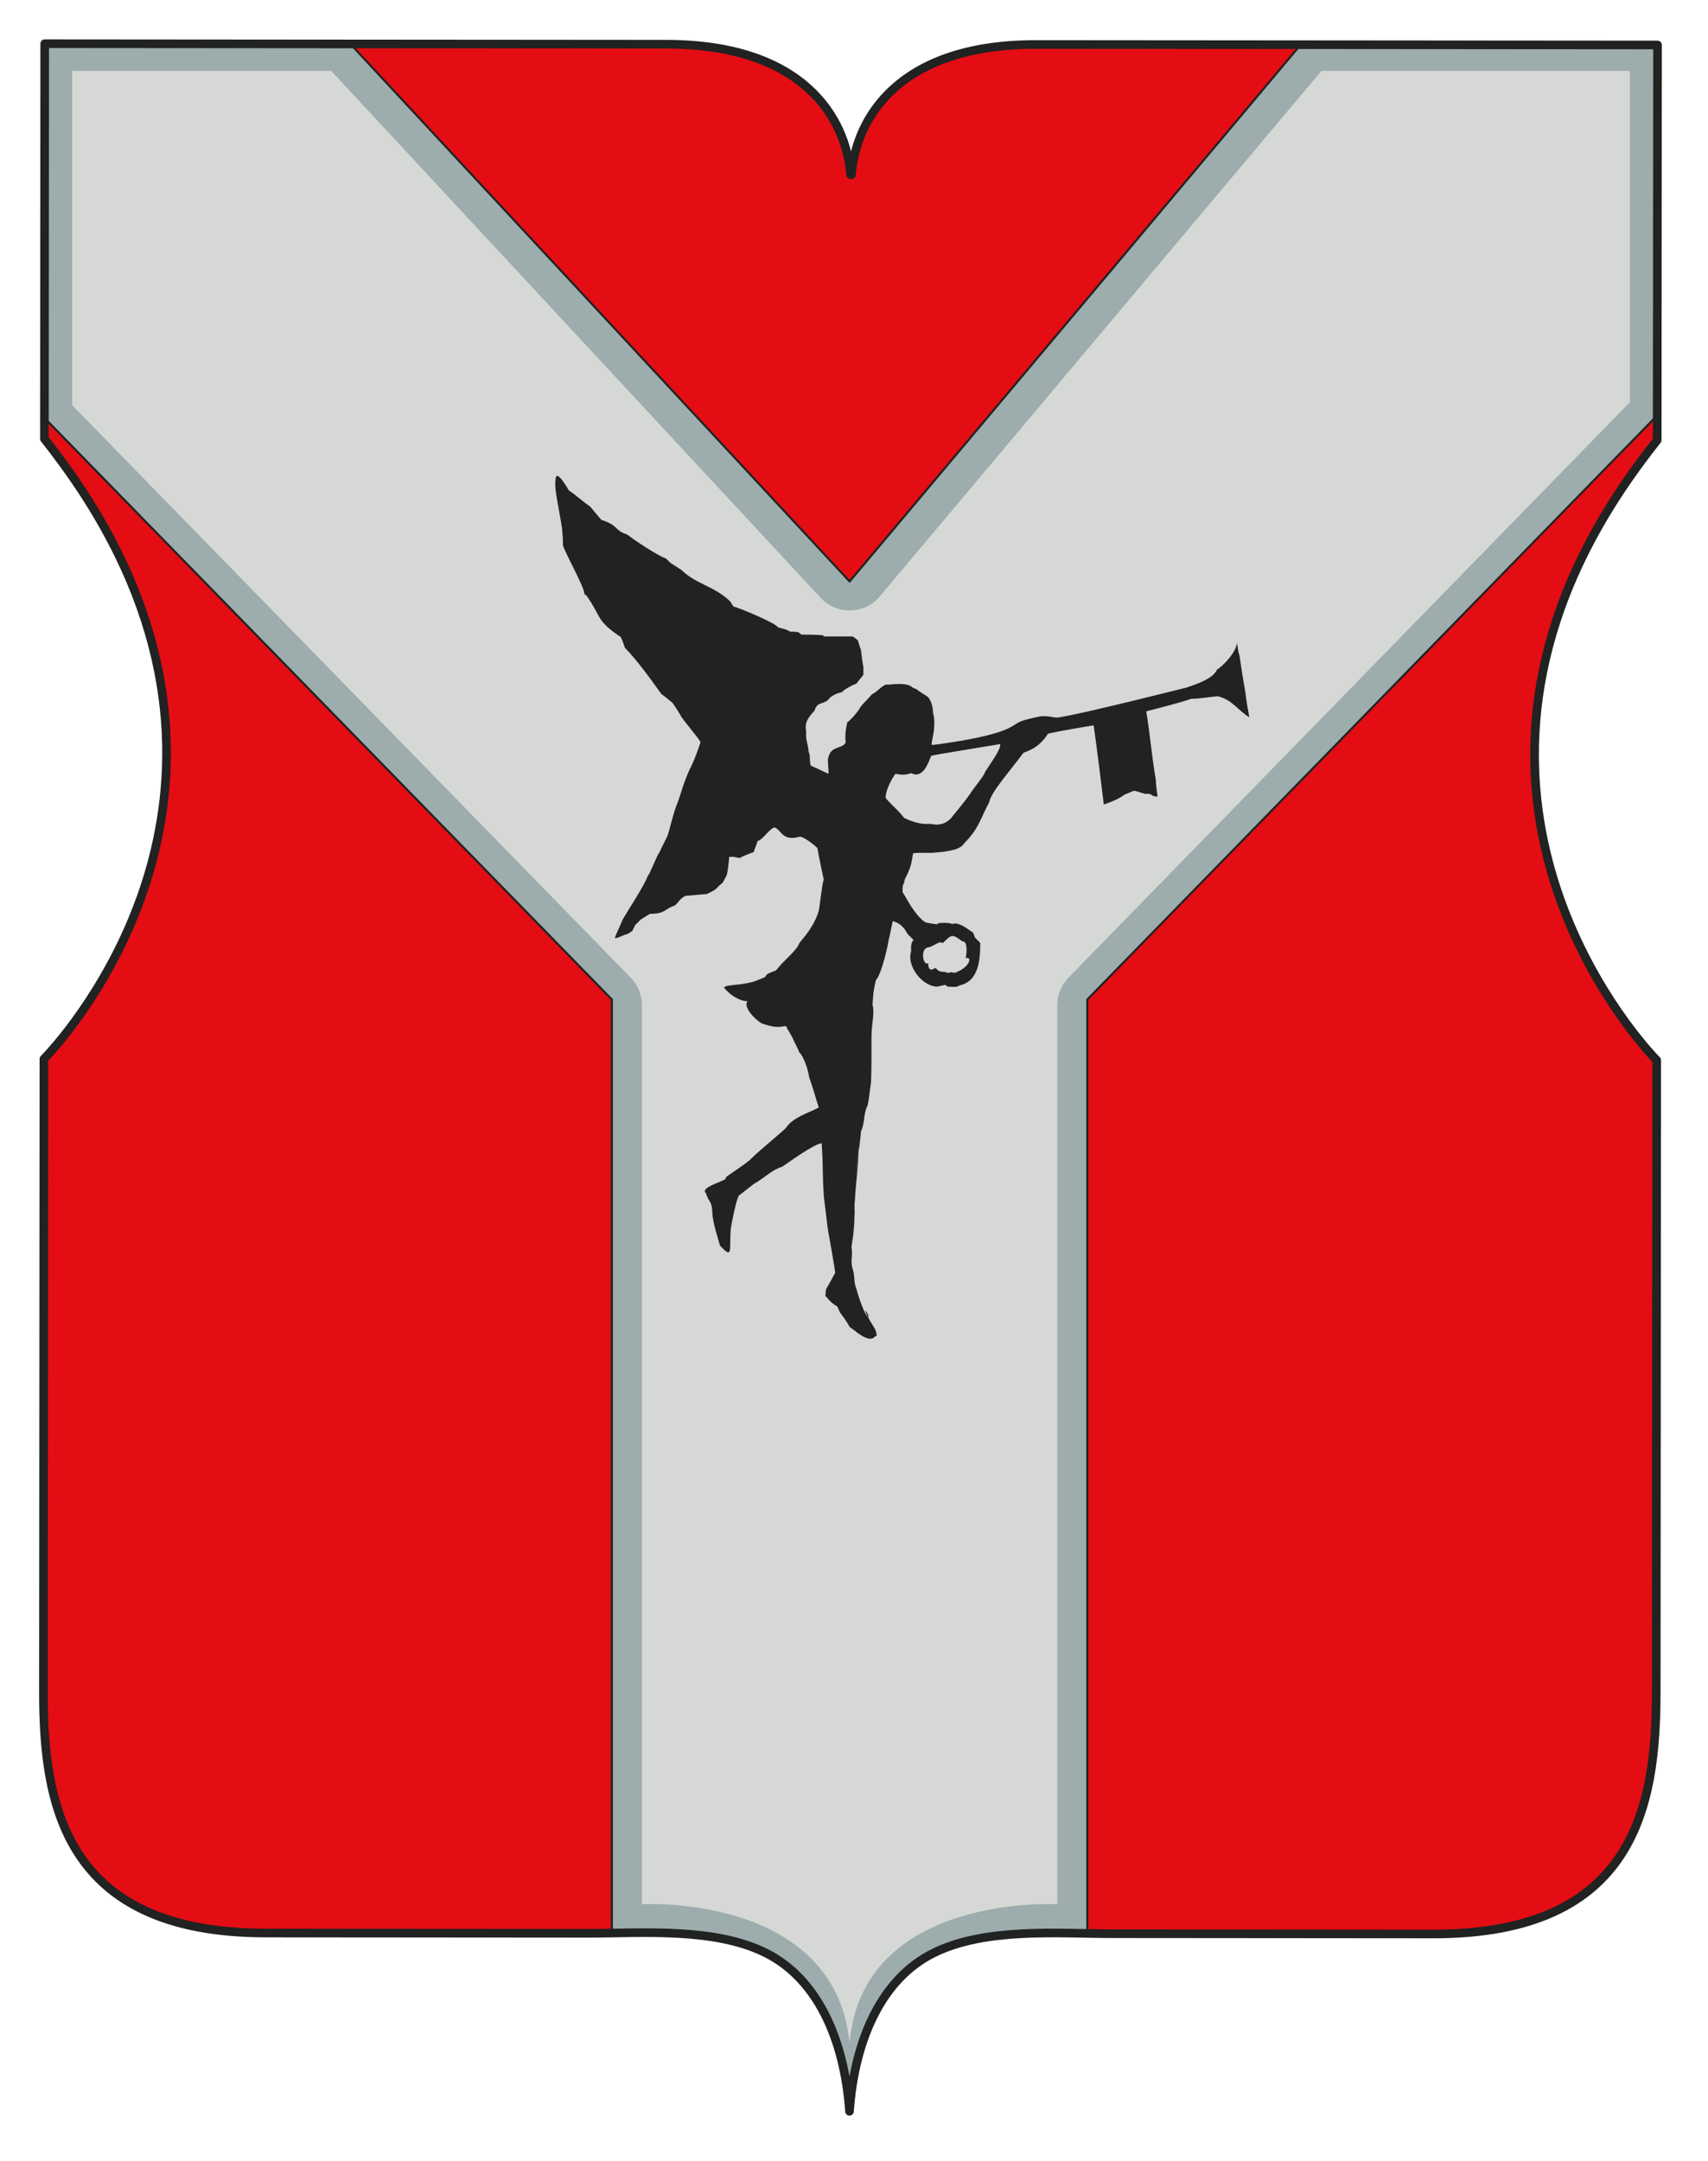 <?xml version="1.0" encoding="UTF-8" standalone="no"?>
<!DOCTYPE svg PUBLIC "-//W3C//DTD SVG 1.1//EN" "http://www.w3.org/Graphics/SVG/1.1/DTD/svg11.dtd">
<svg width="100%" height="100%" viewBox="0 0 219 277" version="1.1" xmlns="http://www.w3.org/2000/svg" xmlns:xlink="http://www.w3.org/1999/xlink" xml:space="preserve" xmlns:serif="http://www.serif.com/" style="fill-rule:evenodd;clip-rule:evenodd;stroke-linecap:round;stroke-linejoin:round;stroke-miterlimit:2.613;">
    <g transform="matrix(1.333,0,0,1.333,-312.683,-363.375)">
        <clipPath id="_clip1">
            <path d="M238.775,293.247L238.761,311.457L238.758,314.679C239.393,315.475 239.988,316.266 240.564,317.054C241.427,318.238 242.23,319.414 242.964,320.577C244.076,322.338 245.042,324.074 245.88,325.784C259.501,353.58 238.712,374.306 238.712,374.306C238.712,374.306 238.671,424.433 238.663,435.102C238.655,445.77 240.538,458.34 260.05,458.356C278.251,458.37 284.076,458.375 291.065,458.38C291.896,458.381 292.782,458.366 293.701,458.35C298.387,458.271 303.982,458.193 308.148,460.269C312.967,462.67 315.694,468.339 316.199,475.499C316.714,468.339 319.451,462.676 324.273,460.282C329.259,457.806 336.287,458.417 341.357,458.421C348.348,458.426 354.172,458.431 372.373,458.446C391.886,458.461 393.79,445.894 393.798,435.226C393.807,424.557 393.845,374.43 393.845,374.43C393.845,374.43 373.046,353.629 386.794,325.812C387.638,324.105 388.612,322.372 389.729,320.615C390.468,319.454 391.271,318.282 392.138,317.101C392.698,316.338 393.277,315.573 393.892,314.803L393.895,311.483L393.91,293.288L393.923,276.806C393.923,276.806 342.109,276.765 334.149,276.759C320.936,276.747 316.833,283.839 316.387,289.274L316.304,289.274C315.867,283.839 311.774,276.74 298.561,276.729C290.603,276.723 238.789,276.682 238.789,276.682L238.775,293.247Z" clip-rule="nonzero"/>
        </clipPath>
        <g clip-path="url(#_clip1)">
            <g transform="matrix(1,0,0,1,0,-33.579)">
                <path d="M396.328,310.002L325.6,310.002C324.162,309.958 321.798,311.282 320.566,312.256C319.004,313.457 317.491,315.497 316.284,318.125C315.138,315.546 313.6,313.447 311.994,312.268C310.898,311.324 308.667,309.98 306.937,310.002L236.257,310.002L236.257,356.389C243.192,361.213 247.748,369.255 247.748,378.331C247.748,387.408 243.192,395.449 236.257,400.272L236.257,480.394C236.841,484.038 238.414,486.782 241.42,489.517C244.163,491.65 246.727,493.517 250.183,494.05L304.196,494.081C306.128,494.234 309.063,495.254 312.19,499.476C314.364,502.656 315.453,505.688 316.363,508.818C317.236,505.578 318.159,502.662 320.46,499.42C322.991,495.351 326.262,494.101 328.452,494.05L378.603,494.05C382.942,493.445 387.176,491.345 390.553,489.03C394.047,486 395.936,482.65 396.328,479.299L396.328,400.253C389.756,395.337 385.48,387.434 385.48,378.549C385.48,369.664 389.756,361.761 396.328,356.845L396.328,310.002Z" style="fill:rgb(227,13,19);stroke:rgb(33,34,34);stroke-width:0.36px;"/>
            </g>
            <g transform="matrix(1,0,0,1,0,-33.535)">
                <path d="M396.328,309.958L359.74,310.36L316.293,362.046L268.271,310.36L236.257,309.958L236.257,343.668L293.426,402.246L293.426,494.13L304.196,494.037C306.128,494.19 309.063,495.209 312.19,499.432C314.364,502.612 315.453,505.644 316.363,508.774C317.236,505.534 318.159,502.618 320.46,499.376C322.991,495.307 326.262,494.057 328.452,494.006C331.714,494.006 335.895,494.13 339.16,494.13L339.16,402.246L396.328,343.668L396.328,309.958Z" style="fill:rgb(157,172,172);stroke:rgb(33,34,34);stroke-width:0.2px;"/>
            </g>
            <g transform="matrix(1,0,0,1,0,-36.725)">
                <path d="M391.353,347.999L391.353,316.142L361.675,316.142L319.205,366.664C318.502,367.5 317.476,367.994 316.387,368.022C316.355,368.022 316.324,368.023 316.292,368.023C315.237,368.023 314.227,367.583 313.505,366.805L266.433,316.142L241.511,316.142L241.511,348.284L295.229,403.326C295.928,404.042 296.32,405.004 296.32,406.007L296.32,492.426C296.32,492.426 314.853,491.38 316.293,505.78C317.51,491.38 336.266,492.426 336.266,492.426L336.266,406.007C336.266,405.004 336.657,404.042 337.356,403.326L391.353,347.999Z" style="fill:rgb(214,216,213);fill-rule:nonzero;"/>
            </g>
            <g transform="matrix(1,0,0,1,0,-65.555)">
                <path d="M324.143,410.829C323.839,411.587 323.612,412.094 323.255,412.403C323.025,412.576 322.673,412.748 322.221,412.499C321.734,412.652 321.453,412.708 320.705,412.557C320.647,412.614 319.759,413.907 319.759,414.885C320.538,415.789 320.961,416.041 321.536,416.803C322.806,417.411 323.498,417.385 323.895,417.385C324.01,417.269 325.059,417.833 326.031,416.857C326.088,416.742 327.137,415.552 327.873,414.507C328.321,413.79 329.199,412.815 329.334,412.368C329.952,411.393 330.862,410.207 330.777,409.704C330.776,409.709 324.182,410.771 324.143,410.829M327.125,428.671C326.104,427.889 326.118,428.041 325.246,428.841C324.903,428.569 324.439,429.159 323.818,429.255C323.031,429.406 323.4,431.141 323.849,430.754C323.849,430.869 323.84,431.731 324.502,431.238C324.732,431.295 324.725,431.501 325.011,431.559C325.125,431.616 325.534,431.583 325.706,431.699L325.878,431.699C326.108,431.526 326.337,431.809 326.567,431.636C327.889,431.128 328.103,430.058 327.458,430.306C327.516,430.052 327.741,428.626 327.125,428.671M314.91,460.529C314.853,460.068 314.374,457.241 314.26,456.722C314.202,456.492 313.942,454.148 313.827,453.312C313.654,450.95 313.776,450.514 313.604,448.095C312.949,448.095 310.393,449.953 309.821,450.336C308.683,450.716 308.235,451.345 307.112,451.977C307.114,451.978 305.643,453.115 305.644,453.116C305.385,453.509 304.953,455.719 304.869,456.267C304.683,458.294 305.149,459.358 303.808,457.907C303.835,457.786 303.112,455.851 303.083,454.668C303.057,453.615 302.708,453.727 302.48,452.9C301.751,452.269 304.791,451.632 304.357,451.395C304.622,451.125 306.366,450.06 306.882,449.516C307.4,448.973 309.608,447.16 310.153,446.633C310.84,445.576 312.293,445.207 313.328,444.651C313.099,443.96 312.692,442.5 312.405,441.752C312.305,441.043 311.926,439.804 311.423,439.298C311.423,439.183 311.261,438.935 310.762,437.875C310.704,437.76 310.386,437.197 310.272,437.024C310.158,436.492 309.905,437.262 308.066,436.636C307.627,436.616 305.905,435.029 306.493,434.42C306.038,434.473 305.08,434.103 304.341,433.271C303.703,432.733 306.126,433.039 307.598,432.339C308.853,431.893 307.554,432.066 309.212,431.468C310.063,430.372 311.137,429.661 311.479,428.809C312.402,427.737 312.996,426.8 313.29,425.857C313.405,425.627 313.637,423.035 313.809,422.747C313.752,422.459 313.405,420.926 313.196,419.698C313.138,419.64 312.119,418.716 311.532,418.598C309.794,419.097 309.801,418.008 309.086,417.718C308.627,417.776 307.948,418.917 307.431,419.032C307.374,419.32 307.175,419.75 307.061,420.095C307.003,420.095 305.098,420.828 305.965,420.632C305.391,420.69 305.348,420.494 304.717,420.552C304.66,421.128 304.603,421.704 304.488,422.28C304.374,422.511 304.258,422.741 304.086,423.029C303.972,423.145 303.8,423.26 303.628,423.433C303.425,423.738 302.879,423.959 302.551,424.124C301.69,424.182 301.334,424.239 300.474,424.297C300.302,424.412 300.13,424.528 299.958,424.7C299.843,424.872 299.671,425.045 299.499,425.218C298.379,425.593 298.61,426.025 297.09,426.025C296.804,426.198 296.516,426.37 296.173,426.601C296.001,426.774 295.829,426.947 295.657,427.119C295.599,427.292 295.485,427.465 295.37,427.696C295.255,427.753 295.083,427.868 294.911,427.984C294.624,427.984 294.001,428.405 293.714,428.348C293.829,427.944 294.28,427.062 294.452,426.601C294.973,425.686 296.687,423.095 296.86,422.399C297.09,422.226 297.761,420.37 297.991,420.139C298.22,419.621 298.45,419.193 298.736,418.617C298.891,418.329 299.148,417.06 299.569,415.79C300.15,414.363 300.145,413.873 300.858,412.249C301.426,411.169 301.859,409.793 301.954,409.538C301.896,409.25 300.072,407.187 300.015,406.899C299.785,406.553 299.556,406.15 299.269,405.747C298.925,405.459 298.582,405.171 298.18,404.883C297.243,403.565 295.808,401.578 294.682,400.447C294.567,400.101 294.452,399.755 294.28,399.41C291.847,397.78 292.464,397.505 290.954,395.377C290.896,395.377 290.84,395.32 290.782,395.262C290.782,394.603 289.038,391.561 288.718,390.596C288.718,390.193 288.718,389.789 288.66,389.328C288.66,388.579 287.924,385.465 287.982,384.658C288.012,383.922 288.021,383.189 289.309,385.34C289.595,385.455 290.97,386.663 291.313,386.836C291.313,386.836 292.344,388.077 292.401,388.135C294.189,388.733 293.579,389.113 294.911,389.559C295.583,390.098 297.854,391.601 298.638,391.863C298.753,391.979 298.868,392.094 299.04,392.267C299.385,392.497 299.785,392.728 300.187,393.015C301.442,394.277 303.4,394.572 304.832,396.011C304.889,396.126 305.005,396.299 305.119,396.472C305.752,396.631 309.213,398.072 309.42,398.488C309.823,398.589 310.217,398.657 310.567,398.891C310.797,398.891 311.083,398.891 311.37,398.949C311.427,399.006 311.542,399.064 311.656,399.179C312.345,399.179 313.033,399.179 313.72,399.237C313.72,399.237 313.778,399.294 313.836,399.352L316.588,399.352C316.761,399.467 316.932,399.582 317.104,399.755C317.161,400.044 317.276,400.332 317.391,400.677C317.449,401.196 317.506,401.714 317.62,402.291L317.62,403.04C317.391,403.327 317.161,403.616 316.932,403.904C316.527,404.039 316.09,404.294 315.728,404.538C315.67,404.595 315.614,404.653 315.556,404.71C315.327,404.768 315.097,404.826 314.867,404.94C314.753,404.999 314.581,405.113 314.409,405.228C313.901,405.995 313.169,405.516 312.928,406.488C311.625,407.796 312.23,408.306 312.098,408.703C312.098,409.452 312.305,409.697 312.361,410.503C312.534,410.619 312.412,411.621 312.584,411.794C312.64,411.794 314.118,412.494 314.233,412.551C314.347,412.494 314.125,411.097 314.24,411.039C314.455,409.882 315.502,410.171 315.873,409.625C315.988,409.625 315.722,408.977 316.082,407.583C316.234,407.583 317.229,406.456 317.34,406.124C317.57,405.836 318.163,405.255 318.449,404.909C318.85,404.736 319.217,404.29 319.619,404.059C319.865,403.912 319.828,404.052 320.587,403.937C321.094,403.937 321.924,403.849 322.323,404.249C322.438,404.307 322.553,404.365 322.724,404.422C322.896,404.595 323.582,404.989 323.812,405.161C324.127,405.481 324.319,406.14 324.324,406.773C324.475,407.098 324.47,408.019 324.359,408.693C324.288,409.122 324.107,409.8 324.231,409.788C324.355,409.79 329.53,409.166 331.515,408.213C332.74,407.625 332.079,407.58 334.484,407.067C335.271,406.9 335.947,407.206 336.353,407.147C338.722,406.794 348.29,404.368 348.754,404.255C348.812,404.197 351.272,403.548 351.624,402.546C352.214,402.206 353.495,400.856 353.552,399.968C353.667,400.545 353.634,400.677 353.807,401.253C354.036,402.866 354.103,403.226 354.389,404.897C354.389,405.185 354.683,406.844 354.741,407.132C353.58,406.392 353.106,405.454 351.715,405.106C351.428,405.106 349.541,405.396 349.197,405.339C347.867,405.783 346.155,406.209 344.828,406.553C345.16,408.517 345.375,411.013 345.746,413.121C345.746,413.532 345.859,414.332 345.918,414.75C345.173,414.75 345.517,414.429 344.772,414.486C344.714,414.544 343.64,414.096 343.583,414.211C343.41,414.269 343.019,414.474 342.789,414.531C342.188,414.981 341.417,415.289 340.744,415.515C340.458,413.096 340.114,410.38 339.77,407.903C339.1,408.008 336.207,408.488 335.372,408.708C334.49,410.105 333.409,410.372 333.016,410.543C332.73,410.946 331.403,412.602 331.059,413.063C330.598,413.689 329.841,414.651 329.721,415.294C328.935,416.756 328.773,417.641 327.657,418.882C327.14,419.399 327.233,419.521 326.532,419.804C326.532,419.804 325.754,420.056 324.723,420.114C323.92,420.229 323.202,420.091 322.399,420.206C322.254,420.957 322.295,421.389 321.591,422.743C321.487,423.436 321.346,422.984 321.399,423.985C321.57,424.158 322.173,425.343 322.403,425.574C322.459,425.689 323.387,426.988 323.847,426.891C323.903,426.948 324.697,427.006 324.812,427.064C324.32,426.864 326.033,426.826 326.152,427.017C326.687,426.779 327.349,427.261 328.173,427.839C328.23,427.954 328.287,428.127 328.345,428.3C328.516,428.473 328.688,428.646 328.86,428.819C328.86,430.365 328.745,432.529 326.854,432.909C326.634,433.129 326.024,433.024 325.706,433.024C325.648,432.966 325.592,432.909 325.477,432.851C325.248,432.909 325.018,432.966 324.732,433.024C323.315,433.024 321.75,431.071 322.209,429.625C322.209,429.199 322.159,428.861 322.442,428.531L322.438,428.531C322.323,428.415 322.209,428.3 322.036,428.127C321.922,428.127 321.538,427.319 321.424,427.319C321.366,427.376 321.467,427.098 320.463,426.716C320.405,426.774 320.176,428.131 320.061,428.477C320.016,428.895 319.392,431.804 318.825,432.4C318.557,433.476 318.556,433.908 318.498,434.773C318.724,435.478 318.414,436.586 318.398,437.782C318.398,439.222 318.412,440.715 318.356,442.213C318.24,442.962 318.191,443.711 318.02,444.459C317.589,445.325 317.806,445.999 317.391,446.936C317.391,447.167 316.95,450.947 316.892,451.235C316.892,451.293 317.276,447.858 317.22,447.974C317.161,450.221 316.9,451.58 316.785,453.827C316.729,453.884 316.817,454.887 316.761,455.002C316.761,455.636 316.703,456.27 316.646,456.903C316.582,457.286 316.537,457.673 316.473,458.055C316.642,459.131 316.297,459.317 316.638,460.344C316.752,460.632 316.72,461.569 316.892,461.914C317.998,465.805 318.5,464.863 317.76,464.119C318.378,465.67 318.87,465.782 318.9,466.611C318.628,466.559 318.554,467.563 316.681,466.025C315.95,465.515 316.63,466.041 315.423,464.43C315.365,464.43 315.16,463.839 315.103,463.781C315.046,463.723 314.778,463.625 314.721,463.509C314.548,463.452 314.309,463.134 313.968,462.767C314.054,461.796 313.839,462.579 314.91,460.529" style="fill:rgb(33,34,34);"/>
            </g>
            <g transform="matrix(1,0,0,1,396.328,475.195)">
                <path d="M0,-198.772L-70.728,-198.772C-72.166,-198.816 -74.53,-197.492 -75.762,-196.518C-77.324,-195.317 -78.837,-193.277 -80.044,-190.649C-81.19,-193.228 -82.728,-195.327 -84.334,-196.506C-85.43,-197.45 -87.661,-198.794 -89.391,-198.772L-160.071,-198.772L-160.071,-152.385C-153.136,-147.561 -148.58,-139.519 -148.58,-130.443C-148.58,-121.366 -153.136,-113.325 -160.071,-108.502L-160.071,-28.38C-159.487,-24.736 -157.914,-21.992 -154.908,-19.257C-152.165,-17.124 -149.601,-15.257 -146.145,-14.724L-92.132,-14.693C-90.2,-14.54 -87.265,-13.52 -84.138,-9.298C-81.964,-6.118 -80.875,-3.086 -79.965,0.044C-79.092,-3.196 -78.169,-6.112 -75.868,-9.354C-73.337,-13.423 -70.066,-14.673 -67.876,-14.724L-17.725,-14.724C-13.386,-15.329 -9.152,-17.429 -5.775,-19.744C-2.281,-22.774 -0.392,-26.124 0,-29.475L0,-108.521C-6.572,-113.437 -10.848,-121.34 -10.848,-130.225C-10.848,-139.11 -6.572,-147.013 0,-151.929L0,-198.772Z" style="fill:none;fill-rule:nonzero;stroke:rgb(33,34,34);stroke-width:0.36px;"/>
            </g>
        </g>
    </g>
    <g transform="matrix(1.333,0,0,1.333,132.849,270.522)">
        <path d="M0,-198.665C-13.212,-198.676 -17.316,-191.584 -17.762,-186.149L-17.844,-186.149C-18.282,-191.585 -22.374,-198.683 -35.587,-198.693C-43.547,-198.7 -95.361,-198.741 -95.361,-198.741L-95.374,-182.176L-95.388,-163.967L-95.39,-160.744C-94.755,-159.948 -94.161,-159.157 -93.586,-158.369C-92.721,-157.185 -91.919,-156.01 -91.185,-154.846C-90.073,-153.086 -89.107,-151.349 -88.269,-149.64C-74.648,-121.844 -95.438,-101.117 -95.438,-101.117C-95.438,-101.117 -95.478,-50.99 -95.486,-40.322C-95.494,-29.653 -93.611,-17.084 -74.1,-17.068C-55.898,-17.052 -50.073,-17.048 -43.084,-17.043C-38.012,-17.039 -30.983,-17.639 -26,-15.154C-21.182,-12.752 -18.454,-7.085 -17.95,0.076C-17.435,-7.085 -14.698,-12.747 -9.876,-15.141C-4.89,-17.618 2.139,-17.007 7.21,-17.003C14.199,-16.998 20.024,-16.992 38.226,-16.977C57.737,-16.963 59.64,-29.529 59.649,-40.198C59.657,-50.866 59.696,-100.994 59.696,-100.994C59.696,-100.994 38.897,-121.795 52.646,-149.611C53.489,-151.317 54.463,-153.051 55.58,-154.808C56.319,-155.97 57.122,-157.141 57.989,-158.323C58.55,-159.085 59.127,-159.85 59.744,-160.62L59.746,-163.939L59.761,-182.135L59.774,-198.617C59.774,-198.617 7.96,-198.659 0,-198.665Z" style="fill:none;fill-rule:nonzero;stroke:rgb(33,34,34);stroke-width:0.83px;stroke-linecap:butt;stroke-linejoin:miter;stroke-miterlimit:10;"/>
    </g>
</svg>
